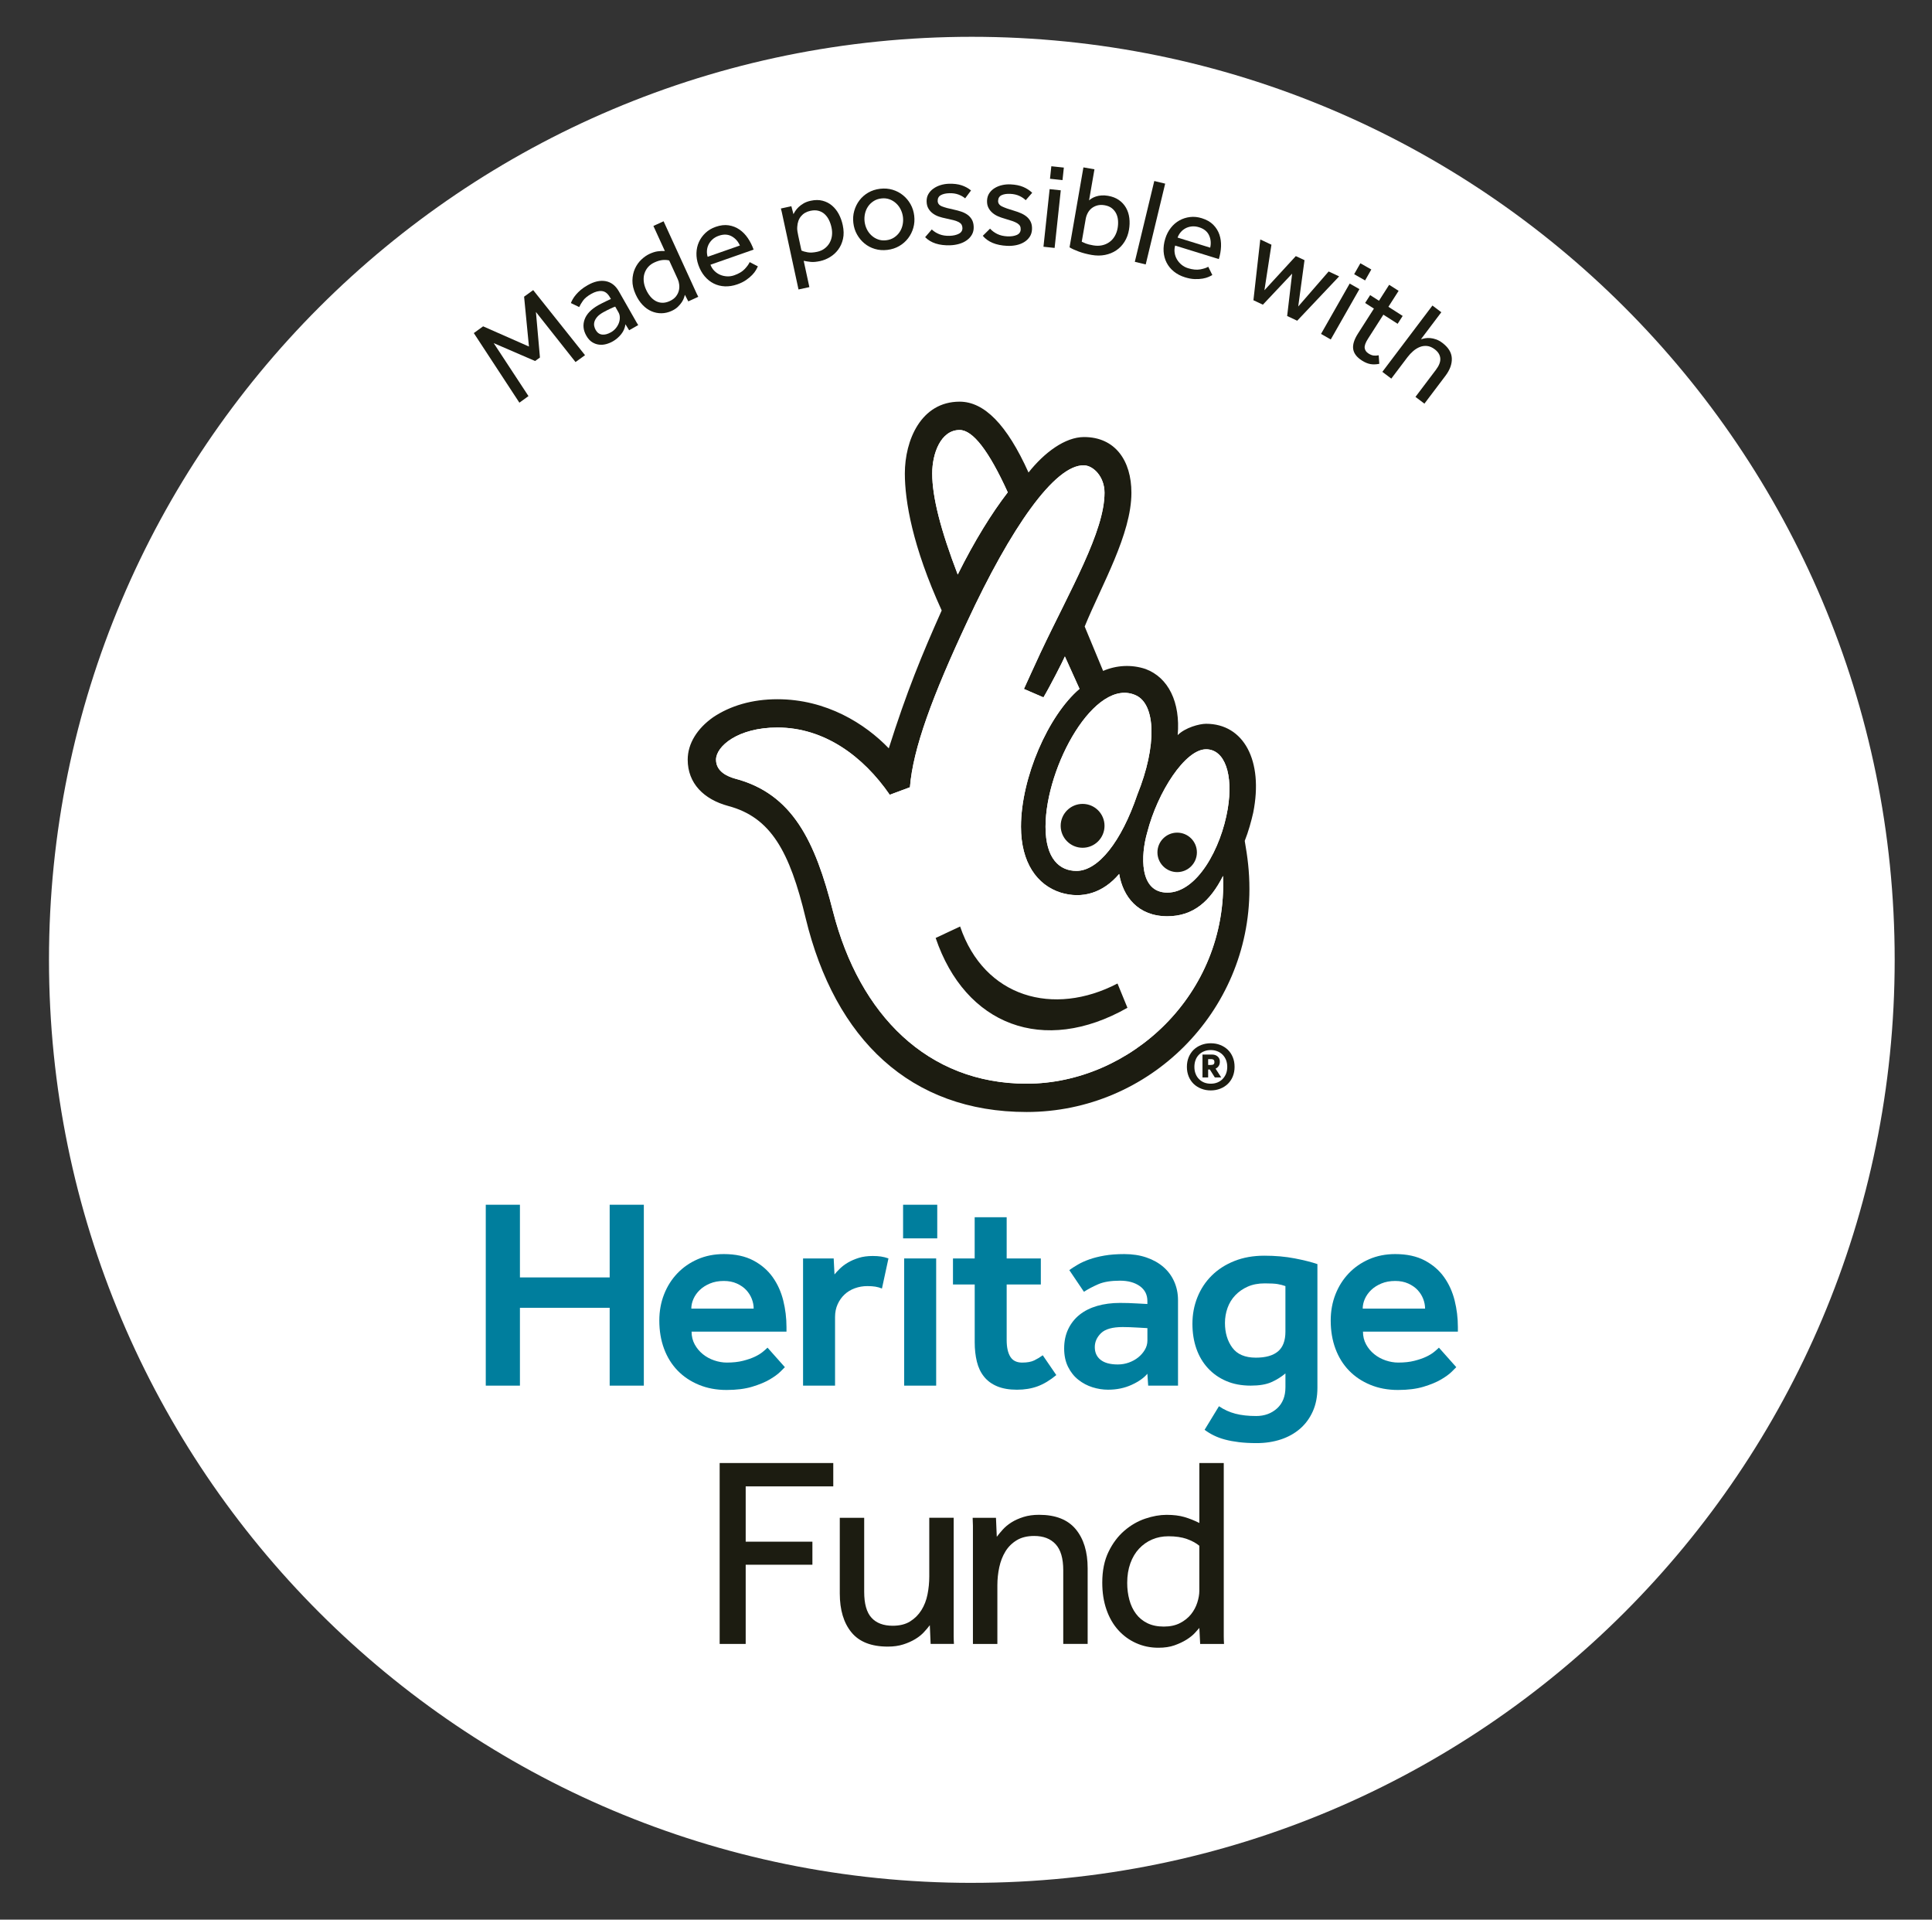 <?xml version="1.0" encoding="UTF-8"?>
<svg xmlns="http://www.w3.org/2000/svg" version="1.1" viewBox="0 0 107.118 106.413">
  <rect x="0" y="0" width="107.118" height="106.413" fill="#333333" stroke="none"/>
  <!-- Generator: Adobe Illustrator 28.6.0, SVG Export Plug-In . SVG Version: 1.2.0 Build 709)  -->
  <g>
    <g id="Layer_1">
      <g>
        <path d="M53.882,104.373c28.259,0,51.167-22.908,51.167-51.167S82.141,2.04,53.882,2.04,2.716,24.948,2.716,53.207s22.908,51.167,51.167,51.167" fill="#fff"></path>
        <g>
          <path d="M26.271,18.463l.515-.373,2.541,1.12-.269-2.764.504-.364,2.874,3.607-.526.381-2.196-2.776.223,2.524-.269.194-2.295-.991,1.928,2.936-.504.365-2.527-3.858Z" fill="#1c1c11"></path>
          <path d="M34.676,17.977c-.024.199-.102.381-.233.546-.131.165-.287.299-.467.401-.116.066-.24.117-.371.152-.131.035-.264.044-.397.028-.134-.016-.261-.063-.382-.14-.121-.077-.227-.195-.318-.356-.171-.3-.203-.6-.095-.9.107-.3.359-.562.755-.788.064-.036.133-.073.208-.11s.145-.072.211-.104c.066-.032.125-.06.175-.084s.087-.039.109-.046l-.058-.102c-.118-.208-.266-.321-.444-.339-.177-.018-.374.034-.59.157-.212.121-.364.246-.455.374-.091.129-.161.247-.211.355l-.461-.222c.025-.067.06-.14.106-.219.045-.079.104-.161.177-.248.073-.086.161-.174.264-.262.104-.088.231-.175.384-.262.36-.205.693-.279.998-.223.305.057.549.245.732.565l.927,1.627c.018.032.038.067.06.105.022.038.05.084.086.138l-.504.287-.203-.329ZM34.109,16.997c-.018.005-.052.018-.102.038s-.105.045-.168.076c-.062.03-.128.063-.199.097-.07.035-.137.07-.201.107-.152.087-.265.175-.338.264-.074.09-.122.177-.145.262s-.026.166-.008.243c.017.077.043.146.078.206.087.152.204.237.353.256.148.019.315-.024.499-.129.104-.059.193-.134.266-.223.073-.089.129-.185.167-.286.038-.101.056-.204.054-.309-.001-.105-.026-.2-.074-.284l-.181-.318Z" fill="#1c1c11"></path>
          <path d="M37.974,16.342c-.009.035-.026.089-.05.164-.024.074-.065.155-.121.242-.057.087-.13.173-.219.26-.09.087-.206.163-.348.228-.184.084-.372.127-.564.129-.192.002-.376-.036-.553-.112-.177-.076-.34-.192-.49-.349-.15-.157-.278-.35-.383-.58-.126-.276-.187-.536-.182-.779.005-.243.053-.462.143-.658.09-.196.209-.363.356-.501s.298-.243.453-.314c.159-.073.304-.119.434-.138.13-.019.268-.026.412-.021l-.635-1.388.565-.259,1.782,3.895c.008.017.025.056.053.116.028.061.057.12.088.176l-.553.253-.188-.362ZM37.103,14.439c-.104-.028-.224-.036-.361-.025-.136.012-.288.056-.456.133-.138.063-.254.146-.346.249-.092.103-.16.22-.204.352-.044.131-.059.275-.046.431s.058.318.135.485c.063.138.14.261.23.37.09.108.191.193.302.253.111.06.232.093.363.096.131.004.269-.028.416-.095.146-.067.26-.152.34-.254.08-.102.133-.209.161-.321.028-.111.035-.223.021-.336-.013-.113-.039-.211-.078-.295l-.477-1.043Z" fill="#1c1c11"></path>
          <path d="M42.019,14.763c-.021.051-.056.12-.104.205s-.118.176-.209.271c-.091.095-.204.19-.34.284-.135.094-.299.174-.49.241-.235.082-.464.118-.687.109-.223-.01-.429-.062-.618-.157-.189-.095-.357-.229-.503-.402-.146-.173-.262-.382-.347-.625-.078-.222-.113-.442-.107-.661.006-.219.052-.423.137-.612.085-.188.206-.356.362-.504.156-.147.345-.26.566-.337.261-.091.502-.12.724-.085.222.035.421.114.599.237.177.123.332.282.463.475.131.193.237.405.318.635l-2.393.838c.051.133.124.247.218.341.094.094.201.166.321.217.12.051.247.079.382.086.134.007.266-.013.396-.058.257-.09.452-.207.587-.352s.225-.271.27-.38l.456.236ZM41.023,13.611c-.1-.229-.252-.4-.458-.513-.206-.113-.443-.123-.713-.029-.139.049-.256.116-.35.203-.094.087-.167.183-.218.288-.051.106-.08.217-.088.334-.008.117.005.231.039.341l1.786-.625Z" fill="#1c1c11"></path>
          <path d="M44.273,16.047l-.901-4.166c-.009-.04-.018-.082-.027-.125-.009-.043-.026-.109-.05-.198l.581-.126.117.441c.022-.047.057-.107.103-.178.046-.071.107-.143.183-.216.076-.073.168-.141.277-.205.109-.064.24-.112.393-.145.243-.053.463-.053.661-.001.197.052.371.141.521.269.15.128.275.285.374.47.099.186.172.389.22.61.061.284.066.539.014.767-.052.228-.141.426-.267.595-.126.169-.278.306-.455.413s-.358.18-.543.22c-.212.046-.386.061-.523.046-.138-.015-.268-.035-.391-.06l.315,1.458-.601.13ZM44.434,13.885c.085.043.2.077.347.102.147.025.322.015.524-.028.153-.033.288-.092.404-.176.116-.084.209-.187.28-.308.07-.121.116-.255.136-.4.02-.146.013-.3-.022-.462-.033-.153-.081-.293-.144-.421-.063-.128-.143-.235-.239-.323s-.21-.149-.34-.184-.281-.035-.452.002c-.216.047-.387.146-.515.299-.127.152-.197.35-.211.593-.007.077-.004.157.01.242.013.084.03.171.049.261l.174.803Z" fill="#1c1c11"></path>
          <path d="M49.2,13.853c-.247.029-.478.011-.695-.054s-.408-.166-.575-.304c-.167-.138-.305-.304-.413-.497-.109-.193-.177-.407-.204-.64s-.011-.457.05-.67c.06-.213.156-.407.286-.58.13-.173.293-.316.488-.43.195-.113.416-.185.664-.214.242-.028.472-.01.688.055.216.065.409.166.578.304.169.138.308.303.417.497.109.194.177.407.204.64s.011.457-.05.67c-.061.214-.157.407-.29.58-.133.173-.297.317-.492.43-.195.113-.414.184-.657.213ZM49.137,13.318c.165-.019.309-.07.434-.152.125-.082.227-.182.306-.3.079-.118.134-.25.166-.395.031-.145.039-.291.021-.437-.017-.142-.057-.279-.122-.413-.064-.134-.15-.25-.257-.349-.107-.099-.229-.174-.367-.224s-.29-.067-.454-.047c-.165.019-.31.07-.434.152-.125.082-.227.182-.306.3-.079.118-.134.25-.166.395-.031.145-.039.291-.021.437s.058.285.122.417c.064.132.149.247.256.346.107.099.229.174.367.224.138.051.29.067.454.047Z" fill="#1c1c11"></path>
          <path d="M51.664,12.722c.118.112.259.2.422.264.163.064.351.093.562.087.207-.006.379-.045.515-.116.136-.071.202-.178.198-.32-.002-.074-.019-.136-.05-.189-.032-.052-.084-.098-.156-.137-.073-.039-.168-.074-.287-.106-.118-.031-.266-.065-.442-.101-.125-.024-.249-.057-.373-.099-.123-.042-.234-.1-.333-.173s-.18-.163-.243-.269c-.063-.106-.097-.235-.101-.387-.005-.157.027-.295.095-.414.068-.119.16-.221.278-.305.117-.084.25-.149.398-.195.148-.046.303-.071.464-.076.272-.008.506.021.704.086.198.066.372.161.523.285l-.326.438c-.099-.084-.222-.155-.369-.21-.147-.055-.317-.08-.51-.075-.198.006-.356.043-.474.111-.118.068-.174.176-.17.323.004.138.086.238.247.3.161.062.371.119.63.171.153.032.296.071.428.115s.249.103.351.176c.101.073.182.164.243.273.061.109.093.241.098.398.005.161-.028.304-.098.428s-.166.229-.288.316c-.122.087-.263.153-.422.199s-.327.072-.502.077c-.608.018-1.068-.132-1.382-.45l.367-.426Z" fill="#1c1c11"></path>
          <path d="M54.893,12.675c.109.121.243.219.4.296s.342.12.554.131c.207.01.381-.015.522-.075.141-.06.215-.161.222-.304.003-.073-.008-.138-.035-.192-.027-.054-.076-.104-.145-.149-.069-.045-.162-.087-.277-.128-.116-.04-.26-.085-.433-.135-.123-.034-.244-.076-.364-.128-.12-.052-.226-.118-.319-.199-.093-.081-.167-.176-.221-.287-.054-.111-.078-.242-.071-.394.008-.156.05-.291.127-.405s.177-.208.301-.283c.123-.075.261-.129.412-.163.151-.034.308-.047.469-.039.271.013.503.06.695.141.192.081.359.189.499.325l-.359.411c-.092-.092-.21-.172-.352-.238s-.31-.105-.503-.114c-.198-.01-.358.015-.481.073s-.188.161-.195.309c-.007.138.067.244.223.319.156.074.361.148.615.22.15.044.289.094.418.148.129.055.241.122.336.203s.169.178.221.291c.052.113.074.248.067.404-.008.161-.051.301-.131.419-.08.118-.184.216-.312.293-.128.077-.274.132-.437.166-.163.033-.332.046-.507.037-.607-.029-1.055-.215-1.342-.556l.4-.395Z" fill="#1c1c11"></path>
          <path d="M58.196,10.484l.618.066-.342,3.194-.618-.066.342-3.194ZM58.29,9.216l.694.074-.074.694-.694-.074.074-.694Z" fill="#1c1c11"></path>
          <path d="M60.069,9.279l.612.106-.299,1.722c.039-.035.091-.073.156-.113.065-.04.143-.075.232-.104.089-.029.189-.048.301-.056s.233-.002.365.021c.236.041.436.119.601.234s.295.257.392.426c.097.169.159.358.185.569.026.21.02.429-.019.656-.043.25-.126.471-.249.665-.122.194-.275.352-.457.474-.182.123-.39.207-.622.253s-.48.046-.743,0c-.259-.045-.495-.107-.711-.186-.215-.079-.386-.158-.513-.236l.769-4.431ZM59.977,13.4c.06.029.135.062.225.099s.225.071.406.102c.177.031.341.03.491-.002.15-.032.286-.091.405-.175.12-.084.219-.193.299-.327.079-.134.133-.284.163-.452.025-.145.032-.288.021-.427s-.045-.267-.102-.382c-.057-.115-.137-.213-.24-.294-.103-.081-.236-.136-.399-.164-.15-.026-.285-.022-.405.01-.12.033-.225.085-.315.156-.089.071-.162.159-.217.264-.056.105-.094.216-.114.334l-.219,1.259Z" fill="#1c1c11"></path>
          <path d="M63.998,10.034l.604.146-1.079,4.479-.604-.146,1.079-4.479Z" fill="#1c1c11"></path>
          <path d="M67.214,15.247c-.047.029-.116.063-.205.103-.09.04-.199.071-.329.094s-.277.031-.442.026c-.165-.005-.344-.038-.537-.098-.238-.073-.443-.181-.617-.321-.173-.14-.308-.305-.404-.494-.096-.189-.151-.396-.165-.622-.014-.226.016-.462.093-.709.069-.224.172-.423.307-.595.135-.173.293-.309.474-.41.18-.101.377-.164.59-.19.213-.026.431-.004.656.066.264.082.475.202.633.362.158.16.271.342.341.546.069.205.099.424.09.657s-.05.466-.122.7l-2.422-.749c-.038.138-.047.272-.027.404.019.131.063.253.129.365.067.112.152.211.256.296.104.085.222.148.354.189.259.08.486.102.681.066.194-.036.342-.085.443-.145l.226.46ZM67.098,13.729c.056-.243.035-.471-.063-.685-.098-.213-.283-.362-.556-.447-.141-.043-.275-.058-.402-.045-.127.014-.243.048-.346.103s-.194.127-.269.217c-.076.09-.133.189-.172.298l1.808.559Z" fill="#1c1c11"></path>
          <path d="M69.875,13.275l.619.29-.389,2.525,1.74-1.893.482.225-.348,2.568,1.686-1.941.582.272-2.325,2.458-.557-.261.276-2.349-1.621,1.72-.525-.246.38-3.369Z" fill="#1c1c11"></path>
          <path d="M74.832,15.719l.54.308-1.589,2.791-.54-.308,1.589-2.791ZM75.425,14.594l.606.345-.345.606-.606-.345.345-.606Z" fill="#1c1c11"></path>
          <path d="M76.177,17.108l-.489-.313.279-.436.489.313.565-.885.524.335-.566.885.791.506-.279.436-.791-.506-.852,1.333c-.139.217-.2.388-.185.513.016.125.086.227.21.306.101.064.194.102.28.113.086.011.182.007.287-.013l.034.473c-.182.037-.348.041-.497.014-.149-.027-.306-.093-.468-.197-.287-.184-.448-.396-.483-.637-.035-.241.053-.526.264-.856l.885-1.385Z" fill="#1c1c11"></path>
          <path d="M79.422,16.938l.49.371-1.128,1.494c.066-.019.143-.036.229-.052s.182-.019.285-.01c.103.009.212.033.326.073.114.04.23.104.347.193.334.252.509.537.523.854s-.104.643-.357.977l-1.162,1.538-.496-.375,1.133-1.499c.18-.239.261-.453.243-.643-.018-.19-.121-.356-.309-.497-.143-.108-.285-.169-.425-.183-.14-.013-.274.005-.401.056-.128.051-.25.126-.366.226-.116.1-.221.212-.316.337l-.899,1.19-.496-.375,2.777-3.676Z" fill="#1c1c11"></path>
        </g>
        <g>
          <g>
            <path d="M66.868,40.122c-.367,0-1.152.208-1.572.628.158-1.834-.522-3.193-1.779-3.664-.786-.264-1.625-.21-2.356.105l-1.022-2.461c.942-2.305,2.591-5.11,2.591-7.414,0-1.779-.899-3.089-2.627-3.089-1.048,0-2.202.858-3.078,1.966-1.203-2.669-2.461-3.927-3.82-3.927-2.147,0-3.037,2.149-3.037,3.98,0,1.518.418,4.032,2.043,7.594-1.1,2.462-1.939,4.502-2.933,7.643-1.307-1.36-3.455-2.722-6.176-2.722-1.413,0-2.618.366-3.56.997-.89.627-1.413,1.464-1.413,2.355,0,1.308.89,2.2,2.25,2.566,2.356.627,3.403,2.512,4.293,6.23,1.623,6.703,5.81,10.733,12.248,10.733,6.805,0,12.353-5.549,12.353-12.358,0-.992-.104-1.779-.26-2.67.208-.522.365-1.099.471-1.569.575-2.881-.524-4.923-2.617-4.923ZM56.921,60.072c-5.495,0-9.265-3.822-10.731-9.531-.994-3.928-2.251-6.544-5.443-7.382-.367-.105-1.047-.366-1.047-1.047,0-.736,1.205-1.783,3.403-1.783,2.608,0,4.765,1.601,6.229,3.728l1.119-.417c.166-2.145,1.259-5.078,3.174-9.175,2.407-5.183,4.854-8.716,6.479-8.67.518.014,1.135.628,1.135,1.519,0,2.147-1.893,5.363-3.547,8.866-.167.352-.921,2.01-.921,2.01l1.083.468c.355-.595,1.089-2.029,1.188-2.269l.811,1.795c-1.727,1.467-3.245,4.921-3.245,7.645,0,1.989.889,3.232,2.199,3.65,1.203.369,2.355.016,3.245-1.033.21,1.259,1.047,2.345,2.67,2.345,1.435,0,2.376-.824,3.09-2.239.26,6.597-5.185,11.519-10.89,11.519ZM53.205,23.836c.732,0,1.621,1.153,2.669,3.455-.889,1.153-1.833,2.671-2.774,4.557-.944-2.461-1.415-4.294-1.415-5.604,0-1.098.471-2.408,1.519-2.408ZM63.059,44.048c-.89,2.62-2.171,4.221-3.364,4.229-.942.006-1.726-.666-1.726-2.447,0-3.351,2.753-8.327,5.012-7.284,1.093.506,1.178,2.781.078,5.502ZM66.868,41.536c1.047,0,1.517,1.413,1.203,3.298-.367,2.201-1.704,4.646-3.35,4.646-1.571,0-1.478-2.08-1.113-3.337.576-2.251,2.108-4.606,3.26-4.606Z" fill="#1c1c11"></path>
            <path d="M67.811,48.553c-.713,1.415-1.654,2.239-3.09,2.239-1.624,0-2.46-1.086-2.67-2.345-.89,1.049-2.042,1.402-3.245,1.033-1.309-.418-2.199-1.66-2.199-3.65,0-2.725,1.518-6.178,3.245-7.645l-.811-1.795c-.099.24-.833,1.674-1.188,2.269l-1.083-.468s.754-1.659.921-2.01c1.654-3.503,3.547-6.718,3.547-8.866,0-.89-.618-1.505-1.135-1.519-1.624-.046-4.072,3.487-6.479,8.67-1.915,4.096-3.008,7.03-3.174,9.175l-1.119.417c-1.465-2.127-3.622-3.728-6.229-3.728-2.198,0-3.403,1.046-3.403,1.783,0,.681.68.942,1.047,1.047,3.192.838,4.449,3.454,5.443,7.382,1.466,5.709,5.237,9.531,10.731,9.531,5.705,0,11.15-4.922,10.89-11.519ZM51.876,51.995l1.356-.635c1.333,3.933,5.172,5.01,8.726,3.16l.551,1.346c-4.662,2.647-8.996.957-10.633-3.871Z" fill="#fff"></path>
            <path d="M55.874,27.292c-1.048-2.303-1.937-3.455-2.669-3.455-1.049,0-1.519,1.31-1.519,2.408,0,1.31.471,3.143,1.415,5.604.941-1.886,1.884-3.404,2.774-4.557Z" fill="#fff"></path>
            <path d="M57.968,45.83c0,1.781.785,2.453,1.726,2.447,1.193-.008,2.474-1.608,3.364-4.229,1.099-2.721,1.015-4.996-.078-5.502-2.26-1.043-5.012,3.933-5.012,7.284ZM60.024,46.995c-.671,0-1.216-.543-1.216-1.217,0-.67.545-1.215,1.216-1.215s1.215.545,1.215,1.215c0,.674-.543,1.217-1.215,1.217Z" fill="#fff"></path>
            <path d="M64.721,49.48c1.646,0,2.982-2.445,3.35-4.646.314-1.884-.156-3.298-1.203-3.298-1.151,0-2.683,2.355-3.26,4.606-.365,1.258-.458,3.337,1.113,3.337ZM65.267,46.156c.604,0,1.094.491,1.094,1.094s-.49,1.094-1.094,1.094-1.094-.489-1.094-1.094.491-1.094,1.094-1.094Z" fill="#fff"></path>
            <path d="M60.024,44.563c-.671,0-1.216.545-1.216,1.215,0,.674.545,1.217,1.216,1.217s1.215-.543,1.215-1.217c0-.67-.543-1.215-1.215-1.215Z" fill="#1c1c11"></path>
            <path d="M53.233,51.359l-1.356.635c1.637,4.828,5.971,6.518,10.633,3.871l-.551-1.346c-3.553,1.85-7.393.773-8.726-3.16Z" fill="#1c1c11"></path>
            <path d="M65.267,48.344c.604,0,1.094-.489,1.094-1.094s-.49-1.094-1.094-1.094-1.094.491-1.094,1.094.491,1.094,1.094,1.094Z" fill="#1c1c11"></path>
            <g>
              <path d="M67.396,59.239c.07-.031.126-.079.171-.145.045-.065.066-.145.066-.242,0-.12-.039-.215-.122-.287-.081-.072-.185-.108-.312-.108h-.528v1.269h.314v-.44h.092l.278.44h.354l-.312-.486ZM67.279,59.002c-.034.023-.09.034-.167.034h-.127v-.325h.18c.05,0,.09.013.122.038.031.025.045.066.045.126,0,.061-.016.104-.052.127Z" fill="#1c1c11"></path>
              <path d="M68.351,58.606c-.065-.162-.156-.298-.275-.413-.118-.113-.258-.203-.42-.266-.162-.065-.337-.095-.528-.095-.188,0-.364.031-.526.095-.163.063-.303.153-.422.266-.117.115-.208.251-.275.413-.065.16-.099.337-.099.535,0,.194.034.37.099.531.066.16.158.296.275.411.118.113.258.203.422.266.162.065.337.097.526.097.19,0,.366-.032.528-.097.162-.063.302-.153.42-.266.118-.115.21-.251.275-.411.066-.162.099-.337.099-.531,0-.197-.032-.375-.099-.535ZM67.976,59.521c-.047.113-.111.212-.192.294-.081.084-.178.147-.289.192-.113.045-.233.066-.366.066-.135,0-.257-.022-.368-.066-.109-.045-.205-.108-.285-.192-.083-.083-.145-.181-.188-.294-.045-.115-.066-.241-.066-.381,0-.138.022-.266.066-.382.043-.115.106-.214.188-.294.081-.083.176-.145.285-.188.111-.045.233-.068.368-.068.133,0,.253.023.366.068.111.043.208.106.289.188.081.081.145.18.192.294.045.117.068.244.068.382,0,.14-.023.266-.068.381Z" fill="#1c1c11"></path>
            </g>
          </g>
          <g>
            <path d="M26.933,66.783h1.894v4.029h4.976v-4.029h1.894v10.028h-1.894v-4.315h-4.976v4.315h-1.894v-10.028Z" fill="#007e9d"></path>
            <path d="M43.516,75.788c-.03.03-.113.113-.248.248s-.331.278-.586.429-.581.286-.977.406c-.396.12-.87.18-1.421.18-.562,0-1.073-.095-1.534-.286-.461-.19-.855-.453-1.18-.789-.326-.336-.577-.739-.752-1.21-.175-.471-.263-.992-.263-1.564,0-.521.088-1.005.263-1.451.175-.446.421-.834.737-1.165.316-.331.691-.591,1.128-.782.436-.19.919-.286,1.451-.286.641,0,1.185.118,1.631.353.446.236.804.544,1.075.925.271.381.466.812.586,1.293.12.481.18.973.18,1.473v.256h-5.262c0,.261.058.496.173.707.115.21.265.391.451.541.185.15.396.266.632.346.235.08.468.12.699.12.34,0,.639-.032.895-.098.256-.065.474-.14.654-.225s.328-.175.444-.271c.115-.095.203-.173.263-.233l.962,1.082ZM41.787,72.541c0-.18-.035-.361-.105-.541-.07-.18-.173-.343-.308-.488s-.308-.266-.519-.361c-.21-.095-.451-.143-.722-.143-.291,0-.549.048-.774.143-.226.095-.414.216-.564.361s-.266.308-.346.488c-.08.181-.12.361-.12.541h3.458Z" fill="#007e9d"></path>
            <path d="M44.524,69.76h1.699l.045.887c.08-.1.183-.21.308-.331.125-.121.273-.231.444-.331.17-.1.368-.185.594-.256.225-.07.483-.105.774-.105.17,0,.323.01.459.03.135.02.273.055.413.105l-.361,1.669c-.12-.05-.243-.085-.368-.105-.125-.02-.273-.03-.443-.03-.241,0-.471.04-.692.12-.221.08-.411.195-.571.346-.16.15-.288.331-.383.541-.095.21-.143.446-.143.706v3.804h-1.774v-7.051Z" fill="#007e9d"></path>
            <path d="M50.071,66.783h1.894v1.864h-1.894v-1.864ZM50.131,69.76h1.774v7.051h-1.774v-7.051Z" fill="#007e9d"></path>
            <path d="M54.04,71.203h-1.203v-1.443h1.203v-2.285h1.774v2.285h1.894v1.443h-1.894v3.082c0,.401.068.709.203.925s.353.323.654.323c.281,0,.504-.04.669-.12.165-.08.323-.175.474-.286l.752,1.098c-.351.291-.697.498-1.037.624-.341.125-.722.188-1.143.188-.431,0-.797-.063-1.097-.188-.301-.125-.544-.303-.729-.534-.186-.23-.318-.509-.398-.834-.08-.326-.12-.684-.12-1.075v-3.202Z" fill="#007e9d"></path>
            <path d="M63.617,76.149c-.191.231-.481.436-.872.616-.391.18-.827.271-1.308.271-.291,0-.579-.045-.865-.135s-.546-.228-.782-.414c-.236-.185-.426-.423-.571-.714-.145-.29-.218-.631-.218-1.022,0-.401.075-.759.226-1.075s.361-.581.631-.797c.271-.215.596-.378.977-.488.381-.11.802-.165,1.263-.165.14,0,.295.002.466.007.17.005.336.013.496.023.18.01.366.02.556.03v-.165c0-.351-.14-.626-.421-.827-.281-.2-.647-.301-1.097-.301-.501,0-.902.065-1.203.195-.301.13-.566.271-.797.421l-.812-1.203c.14-.1.301-.203.481-.308s.391-.2.632-.286c.241-.085.519-.155.834-.21.316-.055.684-.083,1.105-.083.451,0,.859.063,1.225.188.366.125.679.301.94.526.261.225.461.496.601.812.14.316.21.659.21,1.03v4.736h-1.654l-.045-.661ZM63.617,73.623c-.18-.01-.356-.02-.526-.03-.141-.01-.288-.017-.444-.022-.155-.005-.288-.008-.398-.008-.571,0-.972.113-1.203.338-.231.225-.346.484-.346.774,0,.301.108.536.323.706.215.171.534.256.955.256.21,0,.413-.035.609-.105.195-.07.368-.165.519-.286s.273-.26.368-.421c.095-.16.143-.331.143-.511v-.692Z" fill="#007e9d"></path>
            <path d="M67.586,77.954c.281.19.584.328.91.413.326.085.709.128,1.15.128.461,0,.847-.141,1.158-.421.31-.281.466-.672.466-1.173v-.767c-.241.201-.504.363-.789.488-.286.125-.664.188-1.135.188-.511,0-.965-.085-1.361-.256-.396-.17-.734-.408-1.015-.714-.281-.306-.494-.666-.639-1.083-.145-.416-.218-.874-.218-1.376,0-.521.092-1.012.278-1.473.185-.461.451-.862.797-1.203.346-.341.764-.609,1.255-.804.491-.195,1.042-.293,1.654-.293s1.175.05,1.691.15c.516.1.934.206,1.255.316v6.856c0,.491-.085.927-.256,1.308-.171.381-.406.701-.707.962s-.657.459-1.067.594c-.411.135-.857.203-1.338.203-.371,0-.699-.018-.985-.053-.286-.035-.541-.082-.767-.143-.226-.06-.431-.135-.616-.226-.186-.09-.358-.195-.519-.316l.797-1.308ZM71.27,71.293c-.141-.05-.286-.088-.436-.113-.15-.025-.386-.038-.707-.038-.361,0-.677.06-.947.18s-.501.281-.692.481c-.191.201-.333.434-.428.699-.095.266-.143.544-.143.834,0,.541.135.997.406,1.368s.707.556,1.308.556c.541,0,.95-.115,1.225-.346.275-.23.413-.596.413-1.098v-2.526Z" fill="#007e9d"></path>
            <path d="M80.741,75.788c-.03.03-.113.113-.248.248s-.331.278-.586.429-.581.286-.977.406c-.396.12-.87.18-1.421.18-.562,0-1.073-.095-1.534-.286-.461-.19-.855-.453-1.18-.789-.326-.336-.577-.739-.752-1.21-.175-.471-.263-.992-.263-1.564,0-.521.088-1.005.263-1.451.175-.446.421-.834.737-1.165.316-.331.691-.591,1.128-.782.436-.19.919-.286,1.451-.286.641,0,1.185.118,1.631.353.446.236.804.544,1.075.925.271.381.466.812.586,1.293.12.481.18.973.18,1.473v.256h-5.262c0,.261.058.496.173.707.115.21.265.391.451.541.185.15.396.266.632.346.235.08.468.12.699.12.34,0,.639-.032.895-.098.256-.065.474-.14.654-.225s.328-.175.444-.271c.115-.095.203-.173.263-.233l.962,1.082ZM79.012,72.541c0-.18-.035-.361-.105-.541-.07-.18-.173-.343-.308-.488s-.308-.266-.519-.361c-.21-.095-.451-.143-.722-.143-.291,0-.549.048-.774.143-.226.095-.414.216-.564.361s-.266.308-.346.488c-.08.181-.12.361-.12.541h3.458Z" fill="#007e9d"></path>
          </g>
          <g>
            <path d="M39.9,81.101h6.3v1.293h-4.856v3.067h3.699v1.278h-3.699v4.39h-1.443v-10.028Z" fill="#1c1c11"></path>
            <path d="M46.561,84.138h1.353v4.104c0,.662.135,1.14.406,1.436s.662.443,1.173.443c.391,0,.714-.08.97-.241.256-.16.464-.368.624-.624.16-.256.273-.546.338-.872.065-.325.098-.659.098-1v-3.248h1.353v6.563c0,.145.005.288.015.429h-1.293l-.045-1.038c-.09.121-.201.251-.331.391-.13.141-.291.268-.481.383-.191.115-.411.213-.661.293-.251.08-.536.12-.857.12-.912,0-1.584-.263-2.015-.789-.431-.526-.647-1.245-.647-2.157v-4.195Z" fill="#1c1c11"></path>
            <path d="M53.943,91.129v-6.548c0-.095-.005-.243-.015-.444h1.293l.045,1.053c.09-.12.2-.253.331-.399.13-.145.29-.278.481-.399.19-.12.414-.22.669-.301.256-.08.544-.12.865-.12.912,0,1.588.266,2.03.797.441.531.662,1.253.662,2.165v4.195h-1.353v-4.089c0-.652-.14-1.13-.421-1.436-.281-.306-.677-.459-1.188-.459-.391,0-.717.08-.977.241-.261.16-.469.368-.624.624-.156.256-.268.546-.338.872-.07.326-.105.659-.105,1v3.248h-1.353Z" fill="#1c1c11"></path>
            <path d="M66.496,90.243c-.05.06-.133.153-.248.278-.115.125-.268.248-.458.368-.191.12-.414.225-.669.316s-.554.135-.895.135c-.441,0-.852-.085-1.233-.256-.381-.17-.712-.411-.992-.722-.281-.311-.499-.689-.654-1.135-.156-.446-.233-.945-.233-1.496,0-.661.115-1.23.346-1.706.23-.476.524-.867.88-1.173.356-.306.742-.529,1.158-.669.416-.14.809-.21,1.18-.21.381,0,.709.04.985.12.276.08.554.191.834.331v-3.322h1.353v9.599c0,.145.005.288.015.429h-1.323l-.045-.887ZM66.496,85.687c-.18-.15-.411-.275-.691-.376-.281-.1-.622-.15-1.022-.15-.331,0-.634.06-.91.18-.276.12-.516.291-.722.511-.206.221-.366.491-.481.812-.115.321-.173.682-.173,1.082,0,.331.04.644.12.94.08.296.203.554.368.774.165.221.376.394.631.519.256.125.559.188.91.188s.651-.065.902-.195c.25-.13.453-.293.609-.488.155-.195.271-.411.346-.647.075-.235.113-.453.113-.654v-2.496Z" fill="#1c1c11"></path>
          </g>
        </g>
      </g>
    </g>
  </g>
</svg>
